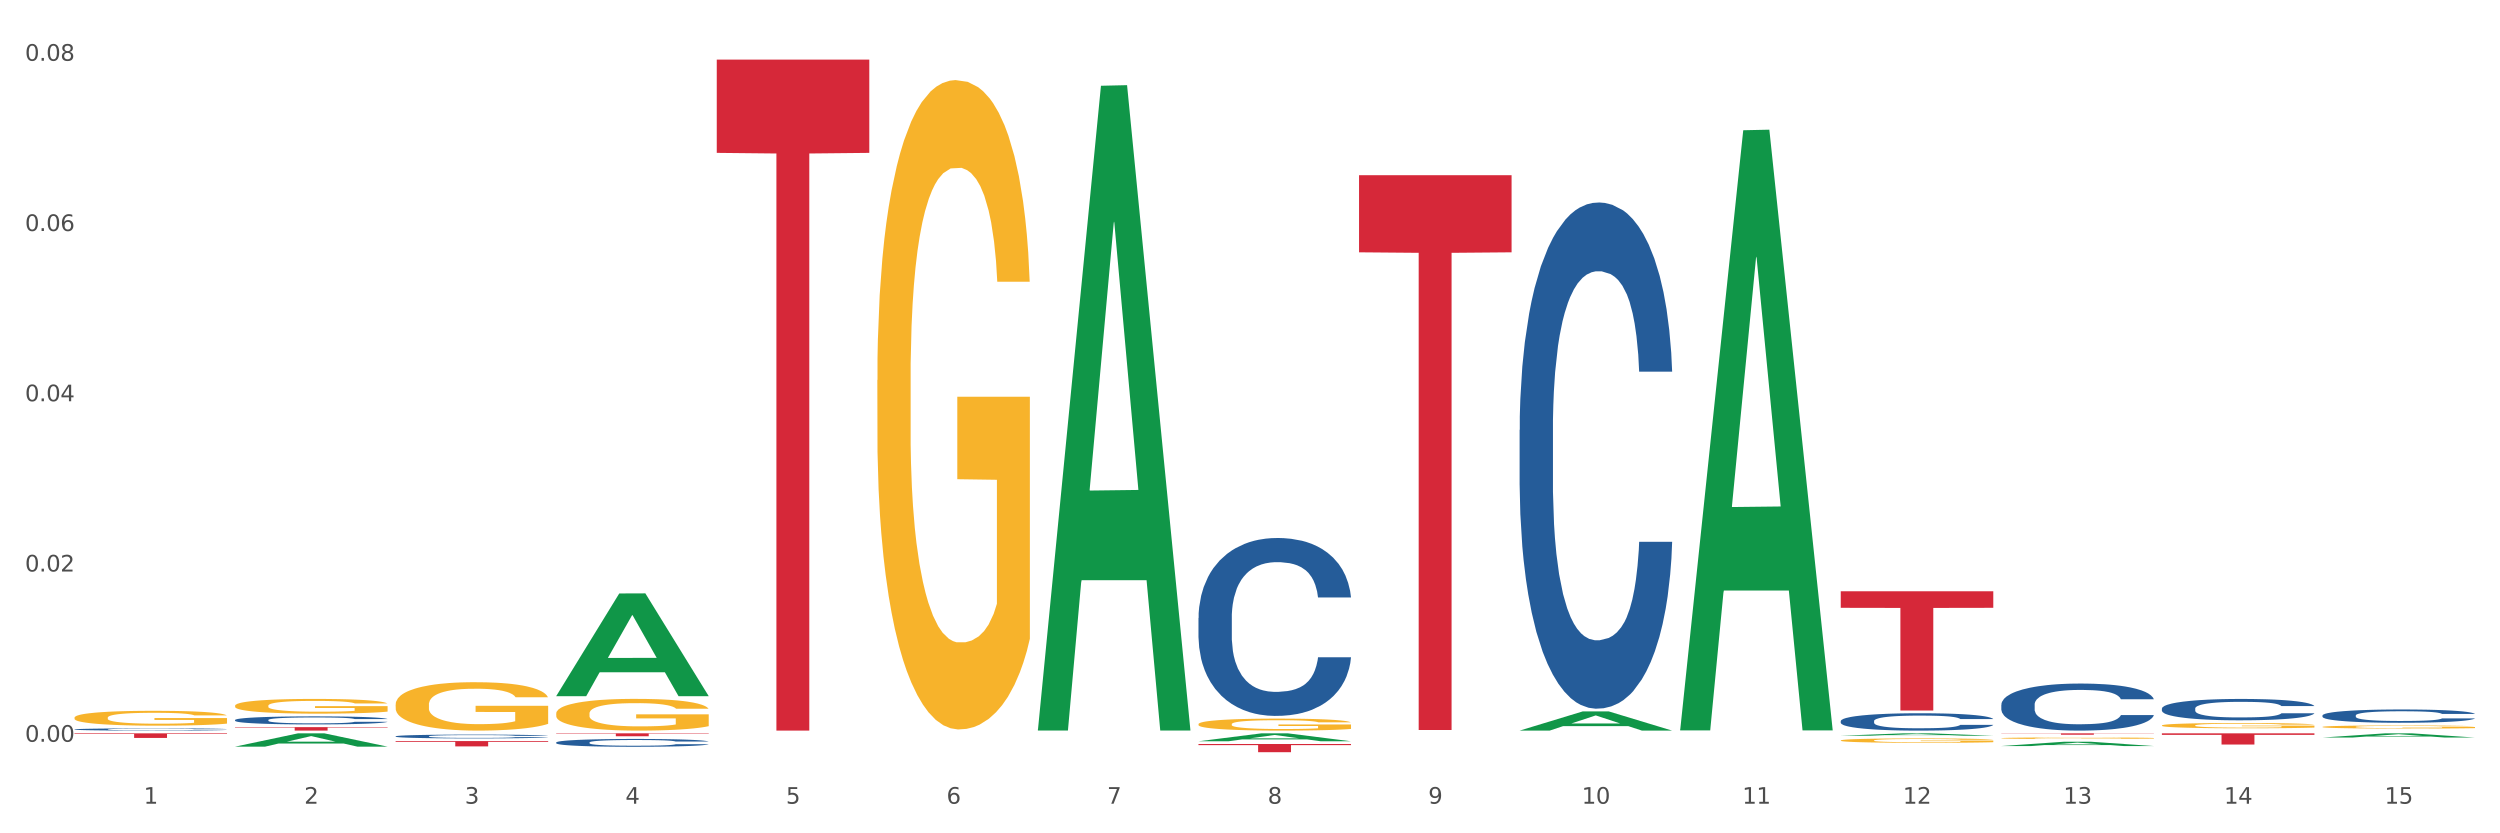 <?xml version="1.0" encoding="utf-8" standalone="no"?>
<!DOCTYPE svg PUBLIC "-//W3C//DTD SVG 1.1//EN"
  "http://www.w3.org/Graphics/SVG/1.1/DTD/svg11.dtd">
<svg xmlns:xlink="http://www.w3.org/1999/xlink" width="1080pt" height="360pt" viewBox="0 0 1080 360" xmlns="http://www.w3.org/2000/svg" version="1.1">
 <rect x="0" y="0" width="1080" height="360" fill="#333333" stroke="none"/>
 <defs>
  <style type="text/css">*{stroke-linejoin: round; stroke-linecap: butt}</style>
 </defs>
 <g id="figure_1">
  <g id="patch_1">
   <path d="M 0 360 
L 1080 360 
L 1080 0 
L 0 0 
z
" style="fill: #ffffff; stroke: #ffffff; stroke-linejoin: miter"/>
  </g>
  <g id="axes_1">
   <g id="matplotlib.axis_1">
    <g id="xtick_1">
     <g id="text_1">
      <!-- 1 -->
      <g style="fill: #4d4d4d" transform="translate(62.07 347.204) scale(0.096 -0.096)">
       <defs>
        <path id="DejaVuSans-31" d="M 794 531 
L 1825 531 
L 1825 4091 
L 703 3866 
L 703 4441 
L 1819 4666 
L 2450 4666 
L 2450 531 
L 3481 531 
L 3481 0 
L 794 0 
L 794 531 
z
" transform="scale(0.016)"/>
       </defs>
       <use xlink:href="#DejaVuSans-31"/>
      </g>
     </g>
    </g>
    <g id="xtick_2">
     <g id="text_2">
      <!-- 2 -->
      <g style="fill: #4d4d4d" transform="translate(131.436 347.204) scale(0.096 -0.096)">
       <defs>
        <path id="DejaVuSans-32" d="M 1228 531 
L 3431 531 
L 3431 0 
L 469 0 
L 469 531 
Q 828 903 1448 1529 
Q 2069 2156 2228 2338 
Q 2531 2678 2651 2914 
Q 2772 3150 2772 3378 
Q 2772 3750 2511 3984 
Q 2250 4219 1831 4219 
Q 1534 4219 1204 4116 
Q 875 4013 500 3803 
L 500 4441 
Q 881 4594 1212 4672 
Q 1544 4750 1819 4750 
Q 2544 4750 2975 4387 
Q 3406 4025 3406 3419 
Q 3406 3131 3298 2873 
Q 3191 2616 2906 2266 
Q 2828 2175 2409 1742 
Q 1991 1309 1228 531 
z
" transform="scale(0.016)"/>
       </defs>
       <use xlink:href="#DejaVuSans-32"/>
      </g>
     </g>
    </g>
    <g id="xtick_3">
     <g id="text_3">
      <!-- 3 -->
      <g style="fill: #4d4d4d" transform="translate(200.802 347.204) scale(0.096 -0.096)">
       <defs>
        <path id="DejaVuSans-33" d="M 2597 2516 
Q 3050 2419 3304 2112 
Q 3559 1806 3559 1356 
Q 3559 666 3084 287 
Q 2609 -91 1734 -91 
Q 1441 -91 1130 -33 
Q 819 25 488 141 
L 488 750 
Q 750 597 1062 519 
Q 1375 441 1716 441 
Q 2309 441 2620 675 
Q 2931 909 2931 1356 
Q 2931 1769 2642 2001 
Q 2353 2234 1838 2234 
L 1294 2234 
L 1294 2753 
L 1863 2753 
Q 2328 2753 2575 2939 
Q 2822 3125 2822 3475 
Q 2822 3834 2567 4026 
Q 2313 4219 1838 4219 
Q 1578 4219 1281 4162 
Q 984 4106 628 3988 
L 628 4550 
Q 988 4650 1302 4700 
Q 1616 4750 1894 4750 
Q 2613 4750 3031 4423 
Q 3450 4097 3450 3541 
Q 3450 3153 3228 2886 
Q 3006 2619 2597 2516 
z
" transform="scale(0.016)"/>
       </defs>
       <use xlink:href="#DejaVuSans-33"/>
      </g>
     </g>
    </g>
    <g id="xtick_4">
     <g id="text_4">
      <!-- 4 -->
      <g style="fill: #4d4d4d" transform="translate(270.169 347.204) scale(0.096 -0.096)">
       <defs>
        <path id="DejaVuSans-34" d="M 2419 4116 
L 825 1625 
L 2419 1625 
L 2419 4116 
z
M 2253 4666 
L 3047 4666 
L 3047 1625 
L 3713 1625 
L 3713 1100 
L 3047 1100 
L 3047 0 
L 2419 0 
L 2419 1100 
L 313 1100 
L 313 1709 
L 2253 4666 
z
" transform="scale(0.016)"/>
       </defs>
       <use xlink:href="#DejaVuSans-34"/>
      </g>
     </g>
    </g>
    <g id="xtick_5">
     <g id="text_5">
      <!-- 5 -->
      <g style="fill: #4d4d4d" transform="translate(339.535 347.204) scale(0.096 -0.096)">
       <defs>
        <path id="DejaVuSans-35" d="M 691 4666 
L 3169 4666 
L 3169 4134 
L 1269 4134 
L 1269 2991 
Q 1406 3038 1543 3061 
Q 1681 3084 1819 3084 
Q 2600 3084 3056 2656 
Q 3513 2228 3513 1497 
Q 3513 744 3044 326 
Q 2575 -91 1722 -91 
Q 1428 -91 1123 -41 
Q 819 9 494 109 
L 494 744 
Q 775 591 1075 516 
Q 1375 441 1709 441 
Q 2250 441 2565 725 
Q 2881 1009 2881 1497 
Q 2881 1984 2565 2268 
Q 2250 2553 1709 2553 
Q 1456 2553 1204 2497 
Q 953 2441 691 2322 
L 691 4666 
z
" transform="scale(0.016)"/>
       </defs>
       <use xlink:href="#DejaVuSans-35"/>
      </g>
     </g>
    </g>
    <g id="xtick_6">
     <g id="text_6">
      <!-- 6 -->
      <g style="fill: #4d4d4d" transform="translate(408.901 347.204) scale(0.096 -0.096)">
       <defs>
        <path id="DejaVuSans-36" d="M 2113 2584 
Q 1688 2584 1439 2293 
Q 1191 2003 1191 1497 
Q 1191 994 1439 701 
Q 1688 409 2113 409 
Q 2538 409 2786 701 
Q 3034 994 3034 1497 
Q 3034 2003 2786 2293 
Q 2538 2584 2113 2584 
z
M 3366 4563 
L 3366 3988 
Q 3128 4100 2886 4159 
Q 2644 4219 2406 4219 
Q 1781 4219 1451 3797 
Q 1122 3375 1075 2522 
Q 1259 2794 1537 2939 
Q 1816 3084 2150 3084 
Q 2853 3084 3261 2657 
Q 3669 2231 3669 1497 
Q 3669 778 3244 343 
Q 2819 -91 2113 -91 
Q 1303 -91 875 529 
Q 447 1150 447 2328 
Q 447 3434 972 4092 
Q 1497 4750 2381 4750 
Q 2619 4750 2861 4703 
Q 3103 4656 3366 4563 
z
" transform="scale(0.016)"/>
       </defs>
       <use xlink:href="#DejaVuSans-36"/>
      </g>
     </g>
    </g>
    <g id="xtick_7">
     <g id="text_7">
      <!-- 7 -->
      <g style="fill: #4d4d4d" transform="translate(478.267 347.204) scale(0.096 -0.096)">
       <defs>
        <path id="DejaVuSans-37" d="M 525 4666 
L 3525 4666 
L 3525 4397 
L 1831 0 
L 1172 0 
L 2766 4134 
L 525 4134 
L 525 4666 
z
" transform="scale(0.016)"/>
       </defs>
       <use xlink:href="#DejaVuSans-37"/>
      </g>
     </g>
    </g>
    <g id="xtick_8">
     <g id="text_8">
      <!-- 8 -->
      <g style="fill: #4d4d4d" transform="translate(547.634 347.204) scale(0.096 -0.096)">
       <defs>
        <path id="DejaVuSans-38" d="M 2034 2216 
Q 1584 2216 1326 1975 
Q 1069 1734 1069 1313 
Q 1069 891 1326 650 
Q 1584 409 2034 409 
Q 2484 409 2743 651 
Q 3003 894 3003 1313 
Q 3003 1734 2745 1975 
Q 2488 2216 2034 2216 
z
M 1403 2484 
Q 997 2584 770 2862 
Q 544 3141 544 3541 
Q 544 4100 942 4425 
Q 1341 4750 2034 4750 
Q 2731 4750 3128 4425 
Q 3525 4100 3525 3541 
Q 3525 3141 3298 2862 
Q 3072 2584 2669 2484 
Q 3125 2378 3379 2068 
Q 3634 1759 3634 1313 
Q 3634 634 3220 271 
Q 2806 -91 2034 -91 
Q 1263 -91 848 271 
Q 434 634 434 1313 
Q 434 1759 690 2068 
Q 947 2378 1403 2484 
z
M 1172 3481 
Q 1172 3119 1398 2916 
Q 1625 2713 2034 2713 
Q 2441 2713 2670 2916 
Q 2900 3119 2900 3481 
Q 2900 3844 2670 4047 
Q 2441 4250 2034 4250 
Q 1625 4250 1398 4047 
Q 1172 3844 1172 3481 
z
" transform="scale(0.016)"/>
       </defs>
       <use xlink:href="#DejaVuSans-38"/>
      </g>
     </g>
    </g>
    <g id="xtick_9">
     <g id="text_9">
      <!-- 9 -->
      <g style="fill: #4d4d4d" transform="translate(617 347.204) scale(0.096 -0.096)">
       <defs>
        <path id="DejaVuSans-39" d="M 703 97 
L 703 672 
Q 941 559 1184 500 
Q 1428 441 1663 441 
Q 2288 441 2617 861 
Q 2947 1281 2994 2138 
Q 2813 1869 2534 1725 
Q 2256 1581 1919 1581 
Q 1219 1581 811 2004 
Q 403 2428 403 3163 
Q 403 3881 828 4315 
Q 1253 4750 1959 4750 
Q 2769 4750 3195 4129 
Q 3622 3509 3622 2328 
Q 3622 1225 3098 567 
Q 2575 -91 1691 -91 
Q 1453 -91 1209 -44 
Q 966 3 703 97 
z
M 1959 2075 
Q 2384 2075 2632 2365 
Q 2881 2656 2881 3163 
Q 2881 3666 2632 3958 
Q 2384 4250 1959 4250 
Q 1534 4250 1286 3958 
Q 1038 3666 1038 3163 
Q 1038 2656 1286 2365 
Q 1534 2075 1959 2075 
z
" transform="scale(0.016)"/>
       </defs>
       <use xlink:href="#DejaVuSans-39"/>
      </g>
     </g>
    </g>
    <g id="xtick_10">
     <g id="text_10">
      <!-- 10 -->
      <g style="fill: #4d4d4d" transform="translate(683.312 347.204) scale(0.096 -0.096)">
       <defs>
        <path id="DejaVuSans-30" d="M 2034 4250 
Q 1547 4250 1301 3770 
Q 1056 3291 1056 2328 
Q 1056 1369 1301 889 
Q 1547 409 2034 409 
Q 2525 409 2770 889 
Q 3016 1369 3016 2328 
Q 3016 3291 2770 3770 
Q 2525 4250 2034 4250 
z
M 2034 4750 
Q 2819 4750 3233 4129 
Q 3647 3509 3647 2328 
Q 3647 1150 3233 529 
Q 2819 -91 2034 -91 
Q 1250 -91 836 529 
Q 422 1150 422 2328 
Q 422 3509 836 4129 
Q 1250 4750 2034 4750 
z
" transform="scale(0.016)"/>
       </defs>
       <use xlink:href="#DejaVuSans-31"/>
       <use xlink:href="#DejaVuSans-30" transform="translate(63.623 0)"/>
      </g>
     </g>
    </g>
    <g id="xtick_11">
     <g id="text_11">
      <!-- 11 -->
      <g style="fill: #4d4d4d" transform="translate(752.678 347.204) scale(0.096 -0.096)">
       <use xlink:href="#DejaVuSans-31"/>
       <use xlink:href="#DejaVuSans-31" transform="translate(63.623 0)"/>
      </g>
     </g>
    </g>
    <g id="xtick_12">
     <g id="text_12">
      <!-- 12 -->
      <g style="fill: #4d4d4d" transform="translate(822.044 347.204) scale(0.096 -0.096)">
       <use xlink:href="#DejaVuSans-31"/>
       <use xlink:href="#DejaVuSans-32" transform="translate(63.623 0)"/>
      </g>
     </g>
    </g>
    <g id="xtick_13">
     <g id="text_13">
      <!-- 13 -->
      <g style="fill: #4d4d4d" transform="translate(891.411 347.204) scale(0.096 -0.096)">
       <use xlink:href="#DejaVuSans-31"/>
       <use xlink:href="#DejaVuSans-33" transform="translate(63.623 0)"/>
      </g>
     </g>
    </g>
    <g id="xtick_14">
     <g id="text_14">
      <!-- 14 -->
      <g style="fill: #4d4d4d" transform="translate(960.777 347.204) scale(0.096 -0.096)">
       <use xlink:href="#DejaVuSans-31"/>
       <use xlink:href="#DejaVuSans-34" transform="translate(63.623 0)"/>
      </g>
     </g>
    </g>
    <g id="xtick_15">
     <g id="text_15">
      <!-- 15 -->
      <g style="fill: #4d4d4d" transform="translate(1030.143 347.204) scale(0.096 -0.096)">
       <use xlink:href="#DejaVuSans-31"/>
       <use xlink:href="#DejaVuSans-35" transform="translate(63.623 0)"/>
      </g>
     </g>
    </g>
    <g id="xtick_16"/>
    <g id="xtick_17"/>
    <g id="xtick_18"/>
    <g id="xtick_19"/>
    <g id="xtick_20"/>
    <g id="xtick_21"/>
    <g id="xtick_22"/>
    <g id="xtick_23"/>
    <g id="xtick_24"/>
    <g id="xtick_25"/>
    <g id="xtick_26"/>
    <g id="xtick_27"/>
    <g id="xtick_28"/>
    <g id="xtick_29"/>
   </g>
   <g id="matplotlib.axis_2">
    <g id="ytick_1">
     <g id="text_16">
      <!-- 0.00 -->
      <g style="fill: #4d4d4d" transform="translate(10.8 320.436) scale(0.096 -0.096)">
       <defs>
        <path id="DejaVuSans-2e" d="M 684 794 
L 1344 794 
L 1344 0 
L 684 0 
L 684 794 
z
" transform="scale(0.016)"/>
       </defs>
       <use xlink:href="#DejaVuSans-30"/>
       <use xlink:href="#DejaVuSans-2e" transform="translate(63.623 0)"/>
       <use xlink:href="#DejaVuSans-30" transform="translate(95.41 0)"/>
       <use xlink:href="#DejaVuSans-30" transform="translate(159.033 0)"/>
      </g>
     </g>
    </g>
    <g id="ytick_2">
     <g id="text_17">
      <!-- 0.02 -->
      <g style="fill: #4d4d4d" transform="translate(10.8 246.889) scale(0.096 -0.096)">
       <use xlink:href="#DejaVuSans-30"/>
       <use xlink:href="#DejaVuSans-2e" transform="translate(63.623 0)"/>
       <use xlink:href="#DejaVuSans-30" transform="translate(95.41 0)"/>
       <use xlink:href="#DejaVuSans-32" transform="translate(159.033 0)"/>
      </g>
     </g>
    </g>
    <g id="ytick_3">
     <g id="text_18">
      <!-- 0.04 -->
      <g style="fill: #4d4d4d" transform="translate(10.8 173.342) scale(0.096 -0.096)">
       <use xlink:href="#DejaVuSans-30"/>
       <use xlink:href="#DejaVuSans-2e" transform="translate(63.623 0)"/>
       <use xlink:href="#DejaVuSans-30" transform="translate(95.41 0)"/>
       <use xlink:href="#DejaVuSans-34" transform="translate(159.033 0)"/>
      </g>
     </g>
    </g>
    <g id="ytick_4">
     <g id="text_19">
      <!-- 0.06 -->
      <g style="fill: #4d4d4d" transform="translate(10.8 99.794) scale(0.096 -0.096)">
       <use xlink:href="#DejaVuSans-30"/>
       <use xlink:href="#DejaVuSans-2e" transform="translate(63.623 0)"/>
       <use xlink:href="#DejaVuSans-30" transform="translate(95.41 0)"/>
       <use xlink:href="#DejaVuSans-36" transform="translate(159.033 0)"/>
      </g>
     </g>
    </g>
    <g id="ytick_5">
     <g id="text_20">
      <!-- 0.08 -->
      <g style="fill: #4d4d4d" transform="translate(10.8 26.247) scale(0.096 -0.096)">
       <use xlink:href="#DejaVuSans-30"/>
       <use xlink:href="#DejaVuSans-2e" transform="translate(63.623 0)"/>
       <use xlink:href="#DejaVuSans-30" transform="translate(95.41 0)"/>
       <use xlink:href="#DejaVuSans-38" transform="translate(159.033 0)"/>
      </g>
     </g>
    </g>
    <g id="ytick_6"/>
    <g id="ytick_7"/>
    <g id="ytick_8"/>
    <g id="ytick_9"/>
   </g>
   <g id="PolyCollection_1">
    <path d="M 101.541 322.54 
L 101.609 322.535 
L 128.784 316.795 
L 140.061 316.789 
L 167.439 322.551 
L 154.395 322.551 
L 148.485 321.209 
L 120.427 321.209 
L 120.224 321.231 
L 114.517 322.551 
L 101.541 322.551 
L 101.541 322.54 
L 123.96 320.409 
L 144.952 320.403 
L 134.558 318.017 
L 134.422 318.006 
L 134.286 318.023 
L 123.892 320.403 
L 123.96 320.409 
L 101.541 322.54 
z
" clip-path="url(#pb273c547a4)" style="fill: #109648"/>
    <path d="M 795.203 255.414 
L 861.101 255.414 
L 861.101 262.577 
L 835.179 262.625 
L 835.179 306.955 
L 820.969 306.955 
L 820.969 262.625 
L 795.203 262.577 
L 795.203 255.463 
L 795.203 255.414 
z
" clip-path="url(#pb273c547a4)" style="fill: #d62839"/>
    <path d="M 587.105 75.695 
L 653.003 75.695 
L 653.003 108.999 
L 627.081 109.224 
L 627.081 315.353 
L 612.871 315.353 
L 612.871 109.224 
L 587.105 108.999 
L 587.105 75.92 
L 587.105 75.695 
z
" clip-path="url(#pb273c547a4)" style="fill: #d62839"/>
    <path d="M 517.739 321.397 
L 583.636 321.397 
L 583.636 321.89 
L 557.715 321.894 
L 557.715 324.95 
L 543.504 324.95 
L 543.504 321.894 
L 517.739 321.89 
L 517.739 321.4 
L 517.739 321.397 
z
" clip-path="url(#pb273c547a4)" style="fill: #d62839"/>
    <path d="M 309.64 25.759 
L 375.538 25.759 
L 375.538 66.039 
L 349.616 66.311 
L 349.616 315.609 
L 335.406 315.609 
L 335.406 66.311 
L 309.64 66.039 
L 309.64 26.032 
L 309.64 25.759 
z
" clip-path="url(#pb273c547a4)" style="fill: #d62839"/>
    <path d="M 240.274 316.789 
L 306.172 316.789 
L 306.172 316.966 
L 280.25 316.967 
L 280.25 318.062 
L 266.039 318.062 
L 266.039 316.967 
L 240.274 316.966 
L 240.274 316.79 
L 240.274 316.789 
z
" clip-path="url(#pb273c547a4)" style="fill: #d62839"/>
    <path d="M 170.907 320.155 
L 236.805 320.155 
L 236.805 320.475 
L 210.883 320.477 
L 210.883 322.452 
L 196.673 322.452 
L 196.673 320.477 
L 170.907 320.475 
L 170.907 320.158 
L 170.907 320.155 
z
" clip-path="url(#pb273c547a4)" style="fill: #d62839"/>
    <path d="M 101.541 314.119 
L 167.439 314.119 
L 167.439 314.328 
L 141.517 314.329 
L 141.517 315.625 
L 127.307 315.625 
L 127.307 314.329 
L 101.541 314.328 
L 101.541 314.12 
L 101.541 314.119 
z
" clip-path="url(#pb273c547a4)" style="fill: #d62839"/>
    <path d="M 32.175 316.789 
L 98.073 316.789 
L 98.073 317.066 
L 72.151 317.067 
L 72.151 318.777 
L 57.941 318.777 
L 57.941 317.067 
L 32.175 317.066 
L 32.175 316.791 
L 32.175 316.789 
z
" clip-path="url(#pb273c547a4)" style="fill: #d62839"/>
    <path d="M 32.175 315.09 
L 32.253 315.09 
L 32.253 315.065 
L 32.487 315.032 
L 33.343 314.97 
L 34.434 314.924 
L 36.303 314.869 
L 37.316 314.847 
L 38.64 314.821 
L 41.366 314.78 
L 44.482 314.745 
L 46.663 314.726 
L 48.299 314.713 
L 51.96 314.691 
L 54.063 314.682 
L 56.244 314.674 
L 58.114 314.669 
L 61.229 314.662 
L 63.722 314.66 
L 66.604 314.659 
L 69.019 314.66 
L 72.212 314.663 
L 76.886 314.674 
L 78.677 314.68 
L 81.092 314.69 
L 83.585 314.705 
L 85.61 314.719 
L 87.947 314.739 
L 90.361 314.765 
L 92.698 314.798 
L 94.334 314.829 
L 95.658 314.862 
L 96.827 314.901 
L 97.683 314.944 
L 98.073 314.98 
L 83.818 314.98 
L 83.429 314.947 
L 82.65 314.912 
L 81.871 314.889 
L 81.014 314.869 
L 79.69 314.847 
L 78.522 314.833 
L 76.574 314.817 
L 74.783 314.806 
L 73.303 314.8 
L 71.511 314.795 
L 67.694 314.79 
L 64.968 314.79 
L 63.255 314.791 
L 61.151 314.796 
L 59.36 314.802 
L 57.257 314.812 
L 55.621 314.824 
L 53.985 314.839 
L 53.05 314.849 
L 51.648 314.869 
L 50.714 314.884 
L 49.467 314.912 
L 48.766 314.931 
L 47.52 314.981 
L 46.975 315.018 
L 46.741 315.043 
L 46.585 315.071 
L 46.585 315.208 
L 47.053 315.269 
L 47.442 315.296 
L 48.065 315.325 
L 49.234 315.364 
L 50.947 315.402 
L 52.739 315.429 
L 54.219 315.446 
L 55.621 315.458 
L 57.023 315.468 
L 58.737 315.476 
L 60.139 315.482 
L 62.242 315.487 
L 64.734 315.49 
L 66.682 315.49 
L 70.654 315.485 
L 72.446 315.481 
L 74.16 315.475 
L 76.029 315.465 
L 77.509 315.454 
L 78.366 315.447 
L 79.768 315.43 
L 80.858 315.412 
L 81.793 315.392 
L 82.416 315.375 
L 83.117 315.348 
L 83.663 315.318 
L 83.818 315.303 
L 98.073 315.303 
L 97.761 315.334 
L 97.216 315.365 
L 96.126 315.406 
L 95.269 315.43 
L 93.945 315.459 
L 92.542 315.483 
L 90.595 315.511 
L 88.804 315.531 
L 86.934 315.548 
L 84.909 315.564 
L 81.248 315.586 
L 79.924 315.592 
L 77.12 315.603 
L 74.939 315.609 
L 71.745 315.615 
L 68.473 315.618 
L 65.046 315.619 
L 62.008 315.618 
L 58.659 315.612 
L 56.556 315.607 
L 54.219 315.599 
L 51.493 315.587 
L 48.922 315.572 
L 46.507 315.554 
L 44.248 315.534 
L 42.145 315.511 
L 39.419 315.474 
L 37.394 315.437 
L 35.914 315.403 
L 34.901 315.374 
L 33.889 315.337 
L 33.343 315.311 
L 32.487 315.25 
L 32.175 315.193 
L 32.175 315.09 
z
" clip-path="url(#pb273c547a4)" style="fill: #255c99"/>
    <path d="M 101.541 311.035 
L 101.619 311.031 
L 101.619 310.942 
L 101.853 310.821 
L 102.71 310.598 
L 103.8 310.43 
L 105.67 310.232 
L 106.682 310.15 
L 108.006 310.057 
L 110.733 309.908 
L 113.848 309.78 
L 116.029 309.71 
L 117.665 309.666 
L 121.326 309.586 
L 123.429 309.551 
L 125.61 309.522 
L 127.48 309.503 
L 130.595 309.481 
L 133.088 309.471 
L 135.97 309.468 
L 138.385 309.471 
L 141.578 309.484 
L 146.252 309.522 
L 148.044 309.545 
L 150.458 309.583 
L 152.951 309.634 
L 154.976 309.685 
L 157.313 309.758 
L 159.728 309.853 
L 162.064 309.974 
L 163.7 310.086 
L 165.024 310.204 
L 166.193 310.347 
L 167.05 310.503 
L 167.439 310.633 
L 153.185 310.633 
L 152.795 310.516 
L 152.016 310.388 
L 151.237 310.302 
L 150.38 310.232 
L 149.056 310.153 
L 147.888 310.102 
L 145.941 310.041 
L 144.149 310.003 
L 142.669 309.981 
L 140.877 309.962 
L 137.061 309.943 
L 134.334 309.943 
L 132.621 309.949 
L 130.518 309.965 
L 128.726 309.987 
L 126.623 310.025 
L 124.987 310.067 
L 123.351 310.121 
L 122.417 310.159 
L 121.015 310.229 
L 120.08 310.286 
L 118.834 310.385 
L 118.133 310.455 
L 116.886 310.637 
L 116.341 310.77 
L 116.107 310.863 
L 115.952 310.965 
L 115.952 311.461 
L 116.419 311.684 
L 116.808 311.78 
L 117.431 311.888 
L 118.6 312.028 
L 120.314 312.165 
L 122.105 312.264 
L 123.585 312.324 
L 124.987 312.369 
L 126.389 312.404 
L 128.103 312.436 
L 129.505 312.455 
L 131.608 312.474 
L 134.101 312.483 
L 136.048 312.483 
L 140.021 312.467 
L 141.812 312.451 
L 143.526 312.429 
L 145.395 312.394 
L 146.875 312.356 
L 147.732 312.327 
L 149.134 312.267 
L 150.225 312.203 
L 151.159 312.13 
L 151.783 312.066 
L 152.484 311.971 
L 153.029 311.862 
L 153.185 311.805 
L 167.439 311.805 
L 167.128 311.92 
L 166.582 312.031 
L 165.492 312.181 
L 164.635 312.267 
L 163.311 312.372 
L 161.909 312.461 
L 159.961 312.56 
L 158.17 312.633 
L 156.3 312.697 
L 154.275 312.754 
L 150.614 312.834 
L 149.29 312.856 
L 146.486 312.894 
L 144.305 312.916 
L 141.111 312.939 
L 137.84 312.951 
L 134.412 312.955 
L 131.374 312.948 
L 128.025 312.929 
L 125.922 312.91 
L 123.585 312.881 
L 120.859 312.837 
L 118.288 312.783 
L 115.874 312.719 
L 113.615 312.646 
L 111.512 312.563 
L 108.785 312.426 
L 106.76 312.292 
L 105.28 312.168 
L 104.267 312.063 
L 103.255 311.929 
L 102.71 311.837 
L 101.853 311.614 
L 101.541 311.407 
L 101.541 311.035 
z
" clip-path="url(#pb273c547a4)" style="fill: #255c99"/>
    <path d="M 170.907 318.082 
L 170.985 318.081 
L 170.985 318.039 
L 171.219 317.981 
L 172.076 317.876 
L 173.166 317.796 
L 175.036 317.703 
L 176.048 317.663 
L 177.373 317.62 
L 180.099 317.549 
L 183.215 317.489 
L 185.396 317.455 
L 187.031 317.434 
L 190.692 317.397 
L 192.796 317.38 
L 194.977 317.367 
L 196.846 317.358 
L 199.962 317.347 
L 202.454 317.342 
L 205.336 317.341 
L 207.751 317.342 
L 210.945 317.348 
L 215.618 317.367 
L 217.41 317.377 
L 219.825 317.395 
L 222.317 317.419 
L 224.342 317.443 
L 226.679 317.478 
L 229.094 317.523 
L 231.431 317.581 
L 233.066 317.633 
L 234.391 317.689 
L 235.559 317.757 
L 236.416 317.831 
L 236.805 317.893 
L 222.551 317.893 
L 222.161 317.837 
L 221.382 317.776 
L 220.604 317.736 
L 219.747 317.703 
L 218.422 317.665 
L 217.254 317.641 
L 215.307 317.612 
L 213.515 317.594 
L 212.035 317.584 
L 210.244 317.575 
L 206.427 317.565 
L 203.701 317.565 
L 201.987 317.569 
L 199.884 317.576 
L 198.092 317.587 
L 195.989 317.605 
L 194.353 317.624 
L 192.718 317.65 
L 191.783 317.668 
L 190.381 317.701 
L 189.446 317.728 
L 188.2 317.775 
L 187.499 317.808 
L 186.252 317.894 
L 185.707 317.957 
L 185.474 318.001 
L 185.318 318.049 
L 185.318 318.284 
L 185.785 318.39 
L 186.175 318.435 
L 186.798 318.486 
L 187.966 318.553 
L 189.68 318.617 
L 191.471 318.664 
L 192.951 318.693 
L 194.353 318.714 
L 195.755 318.731 
L 197.469 318.746 
L 198.871 318.755 
L 200.974 318.764 
L 203.467 318.768 
L 205.414 318.768 
L 209.387 318.761 
L 211.178 318.753 
L 212.892 318.743 
L 214.761 318.726 
L 216.241 318.708 
L 217.098 318.694 
L 218.5 318.666 
L 219.591 318.636 
L 220.526 318.601 
L 221.149 318.571 
L 221.85 318.526 
L 222.395 318.474 
L 222.551 318.447 
L 236.805 318.447 
L 236.494 318.501 
L 235.949 318.554 
L 234.858 318.625 
L 234.001 318.666 
L 232.677 318.715 
L 231.275 318.758 
L 229.328 318.804 
L 227.536 318.839 
L 225.667 318.869 
L 223.641 318.896 
L 219.98 318.934 
L 218.656 318.945 
L 215.852 318.963 
L 213.671 318.973 
L 210.477 318.984 
L 207.206 318.99 
L 203.779 318.991 
L 200.741 318.988 
L 197.391 318.979 
L 195.288 318.97 
L 192.951 318.957 
L 190.225 318.935 
L 187.655 318.91 
L 185.24 318.88 
L 182.981 318.845 
L 180.878 318.806 
L 178.152 318.741 
L 176.126 318.678 
L 174.646 318.619 
L 173.634 318.569 
L 172.621 318.506 
L 172.076 318.462 
L 171.219 318.357 
L 170.907 318.259 
L 170.907 318.082 
z
" clip-path="url(#pb273c547a4)" style="fill: #255c99"/>
    <path d="M 240.274 320.745 
L 240.352 320.742 
L 240.352 320.656 
L 240.585 320.538 
L 241.442 320.322 
L 242.533 320.159 
L 244.402 319.967 
L 245.415 319.887 
L 246.739 319.797 
L 249.465 319.652 
L 252.581 319.528 
L 254.762 319.461 
L 256.398 319.417 
L 260.059 319.34 
L 262.162 319.306 
L 264.343 319.278 
L 266.212 319.26 
L 269.328 319.238 
L 271.821 319.229 
L 274.703 319.226 
L 277.117 319.229 
L 280.311 319.241 
L 284.985 319.278 
L 286.776 319.3 
L 289.191 319.337 
L 291.683 319.386 
L 293.709 319.436 
L 296.045 319.507 
L 298.46 319.6 
L 300.797 319.717 
L 302.433 319.825 
L 303.757 319.939 
L 304.925 320.078 
L 305.782 320.23 
L 306.172 320.356 
L 291.917 320.356 
L 291.528 320.242 
L 290.749 320.118 
L 289.97 320.035 
L 289.113 319.967 
L 287.789 319.89 
L 286.62 319.84 
L 284.673 319.782 
L 282.881 319.745 
L 281.401 319.723 
L 279.61 319.705 
L 275.793 319.686 
L 273.067 319.686 
L 271.353 319.692 
L 269.25 319.708 
L 267.458 319.729 
L 265.355 319.766 
L 263.72 319.806 
L 262.084 319.859 
L 261.149 319.896 
L 259.747 319.964 
L 258.812 320.02 
L 257.566 320.115 
L 256.865 320.183 
L 255.619 320.359 
L 255.073 320.489 
L 254.84 320.579 
L 254.684 320.677 
L 254.684 321.159 
L 255.151 321.375 
L 255.541 321.468 
L 256.164 321.573 
L 257.332 321.709 
L 259.046 321.842 
L 260.838 321.938 
L 262.318 321.996 
L 263.72 322.04 
L 265.122 322.073 
L 266.835 322.104 
L 268.237 322.123 
L 270.341 322.141 
L 272.833 322.151 
L 274.78 322.151 
L 278.753 322.135 
L 280.545 322.12 
L 282.258 322.098 
L 284.128 322.064 
L 285.608 322.027 
L 286.465 321.999 
L 287.867 321.941 
L 288.957 321.879 
L 289.892 321.808 
L 290.515 321.746 
L 291.216 321.653 
L 291.761 321.548 
L 291.917 321.493 
L 306.172 321.493 
L 305.86 321.604 
L 305.315 321.712 
L 304.224 321.857 
L 303.367 321.941 
L 302.043 322.043 
L 300.641 322.129 
L 298.694 322.225 
L 296.902 322.296 
L 295.033 322.358 
L 293.008 322.413 
L 289.347 322.49 
L 288.022 322.512 
L 285.218 322.549 
L 283.037 322.571 
L 279.844 322.592 
L 276.572 322.605 
L 273.145 322.608 
L 270.107 322.602 
L 266.757 322.583 
L 264.654 322.565 
L 262.318 322.537 
L 259.591 322.494 
L 257.021 322.441 
L 254.606 322.379 
L 252.347 322.308 
L 250.244 322.228 
L 247.518 322.095 
L 245.493 321.965 
L 244.013 321.845 
L 243 321.743 
L 241.987 321.613 
L 241.442 321.524 
L 240.585 321.308 
L 240.274 321.107 
L 240.274 320.745 
z
" clip-path="url(#pb273c547a4)" style="fill: #255c99"/>
    <path d="M 32.175 310.038 
L 32.253 310.032 
L 32.253 309.82 
L 32.408 309.638 
L 33.186 309.198 
L 34.353 308.834 
L 35.209 308.641 
L 36.065 308.482 
L 37.076 308.324 
L 38.321 308.159 
L 40.578 307.919 
L 41.978 307.795 
L 43.69 307.666 
L 46.802 307.478 
L 49.058 307.373 
L 51.392 307.285 
L 55.204 307.179 
L 57.694 307.132 
L 60.339 307.097 
L 63.529 307.073 
L 65.941 307.067 
L 71.231 307.085 
L 75.744 307.138 
L 77.922 307.179 
L 80.723 307.249 
L 82.201 307.296 
L 84.613 307.39 
L 87.103 307.514 
L 88.815 307.619 
L 91.382 307.819 
L 93.327 308.018 
L 95.116 308.265 
L 96.05 308.435 
L 96.75 308.594 
L 97.373 308.776 
L 97.995 309.063 
L 83.991 309.063 
L 83.446 308.858 
L 82.59 308.664 
L 81.346 308.476 
L 80.256 308.359 
L 78.389 308.212 
L 76.677 308.118 
L 74.888 308.048 
L 72.71 307.989 
L 70.998 307.96 
L 68.586 307.936 
L 63.84 307.942 
L 60.65 307.989 
L 58.472 308.048 
L 57.071 308.101 
L 55.827 308.159 
L 54.426 308.241 
L 52.792 308.365 
L 51.625 308.476 
L 50.458 308.617 
L 49.525 308.758 
L 48.669 308.922 
L 47.969 309.098 
L 47.424 309.28 
L 46.957 309.503 
L 46.568 309.873 
L 46.568 310.677 
L 46.724 310.859 
L 47.113 311.1 
L 47.58 311.282 
L 48.358 311.499 
L 49.058 311.646 
L 50.381 311.857 
L 51.859 312.033 
L 53.026 312.145 
L 54.193 312.239 
L 56.216 312.368 
L 58.472 312.473 
L 60.417 312.538 
L 63.062 312.597 
L 64.852 312.62 
L 66.408 312.632 
L 70.22 312.632 
L 72.943 312.614 
L 75.977 312.573 
L 78.311 312.52 
L 80.256 312.456 
L 82.435 312.35 
L 83.835 312.25 
L 83.835 311.024 
L 66.719 311.018 
L 66.719 310.202 
L 98.073 310.202 
L 98.073 312.597 
L 96.75 312.72 
L 95.272 312.832 
L 93.716 312.931 
L 91.382 313.055 
L 88.581 313.172 
L 86.091 313.254 
L 83.446 313.325 
L 80.334 313.389 
L 76.288 313.448 
L 73.799 313.471 
L 70.687 313.489 
L 67.03 313.495 
L 63.84 313.483 
L 60.728 313.454 
L 57.461 313.401 
L 54.271 313.325 
L 51.859 313.248 
L 49.447 313.154 
L 46.879 313.031 
L 44.857 312.914 
L 43.301 312.808 
L 41.589 312.673 
L 39.722 312.497 
L 38.321 312.338 
L 37.076 312.174 
L 35.754 311.963 
L 34.82 311.781 
L 33.887 311.552 
L 33.342 311.382 
L 32.72 311.118 
L 32.253 310.748 
L 32.175 310.038 
z
" clip-path="url(#pb273c547a4)" style="fill: #f7b32b"/>
    <path d="M 656.471 185.732 
L 656.549 185.532 
L 656.549 179.94 
L 656.783 172.351 
L 657.639 158.371 
L 658.73 147.785 
L 660.599 135.403 
L 661.612 130.21 
L 662.936 124.418 
L 665.662 115.031 
L 668.778 107.043 
L 670.959 102.649 
L 672.595 99.853 
L 676.256 94.86 
L 678.359 92.663 
L 680.54 90.865 
L 682.41 89.667 
L 685.525 88.269 
L 688.018 87.67 
L 690.9 87.47 
L 693.315 87.67 
L 696.508 88.469 
L 701.182 90.865 
L 702.973 92.263 
L 705.388 94.66 
L 707.881 97.856 
L 709.906 101.051 
L 712.243 105.645 
L 714.657 111.636 
L 716.994 119.226 
L 718.63 126.216 
L 719.954 133.605 
L 721.123 142.593 
L 721.979 152.379 
L 722.369 160.568 
L 708.114 160.568 
L 707.725 153.178 
L 706.946 145.189 
L 706.167 139.797 
L 705.31 135.403 
L 703.986 130.41 
L 702.818 127.214 
L 700.87 123.42 
L 699.079 121.023 
L 697.599 119.625 
L 695.807 118.427 
L 691.99 117.228 
L 689.264 117.228 
L 687.55 117.628 
L 685.447 118.626 
L 683.656 120.024 
L 681.553 122.421 
L 679.917 125.017 
L 678.281 128.413 
L 677.346 130.809 
L 675.944 135.203 
L 675.01 138.798 
L 673.763 144.989 
L 673.062 149.383 
L 671.816 160.767 
L 671.271 169.155 
L 671.037 174.947 
L 670.881 181.338 
L 670.881 212.495 
L 671.349 226.475 
L 671.738 232.467 
L 672.361 239.257 
L 673.53 248.045 
L 675.243 256.633 
L 677.035 262.824 
L 678.515 266.619 
L 679.917 269.415 
L 681.319 271.612 
L 683.033 273.609 
L 684.435 274.807 
L 686.538 276.005 
L 689.03 276.605 
L 690.978 276.605 
L 694.95 275.606 
L 696.742 274.607 
L 698.456 273.209 
L 700.325 271.012 
L 701.805 268.616 
L 702.662 266.818 
L 704.064 263.024 
L 705.154 259.029 
L 706.089 254.436 
L 706.712 250.441 
L 707.413 244.45 
L 707.959 237.659 
L 708.114 234.064 
L 722.369 234.064 
L 722.057 241.254 
L 721.512 248.244 
L 720.422 257.631 
L 719.565 263.024 
L 718.241 269.614 
L 716.838 275.207 
L 714.891 281.398 
L 713.1 285.991 
L 711.23 289.986 
L 709.205 293.581 
L 705.544 298.574 
L 704.22 299.972 
L 701.416 302.368 
L 699.235 303.766 
L 696.041 305.165 
L 692.769 305.963 
L 689.342 306.163 
L 686.304 305.764 
L 682.955 304.565 
L 680.852 303.367 
L 678.515 301.57 
L 675.789 298.773 
L 673.218 295.378 
L 670.803 291.384 
L 668.544 286.79 
L 666.441 281.598 
L 663.715 273.01 
L 661.69 264.621 
L 660.21 256.832 
L 659.197 250.242 
L 658.185 241.853 
L 657.639 236.062 
L 656.783 222.081 
L 656.471 209.099 
L 656.471 185.732 
z
" clip-path="url(#pb273c547a4)" style="fill: #255c99"/>
    <path d="M 795.203 311.492 
L 795.281 311.485 
L 795.281 311.293 
L 795.515 311.032 
L 796.372 310.553 
L 797.462 310.189 
L 799.332 309.764 
L 800.344 309.586 
L 801.669 309.387 
L 804.395 309.065 
L 807.511 308.791 
L 809.692 308.64 
L 811.327 308.544 
L 814.988 308.373 
L 817.092 308.297 
L 819.273 308.236 
L 821.142 308.194 
L 824.258 308.147 
L 826.75 308.126 
L 829.632 308.119 
L 832.047 308.126 
L 835.241 308.153 
L 839.914 308.236 
L 841.706 308.284 
L 844.121 308.366 
L 846.613 308.476 
L 848.638 308.585 
L 850.975 308.743 
L 853.39 308.949 
L 855.727 309.209 
L 857.362 309.449 
L 858.687 309.703 
L 859.855 310.011 
L 860.712 310.347 
L 861.101 310.628 
L 846.847 310.628 
L 846.457 310.374 
L 845.678 310.1 
L 844.899 309.915 
L 844.043 309.764 
L 842.718 309.593 
L 841.55 309.483 
L 839.603 309.353 
L 837.811 309.271 
L 836.331 309.223 
L 834.54 309.182 
L 830.723 309.14 
L 827.997 309.14 
L 826.283 309.154 
L 824.18 309.188 
L 822.388 309.236 
L 820.285 309.319 
L 818.649 309.408 
L 817.014 309.524 
L 816.079 309.607 
L 814.677 309.757 
L 813.742 309.881 
L 812.496 310.093 
L 811.795 310.244 
L 810.548 310.635 
L 810.003 310.923 
L 809.77 311.121 
L 809.614 311.341 
L 809.614 312.41 
L 810.081 312.89 
L 810.471 313.096 
L 811.094 313.329 
L 812.262 313.63 
L 813.976 313.925 
L 815.767 314.138 
L 817.247 314.268 
L 818.649 314.364 
L 820.051 314.439 
L 821.765 314.508 
L 823.167 314.549 
L 825.27 314.59 
L 827.763 314.611 
L 829.71 314.611 
L 833.683 314.576 
L 835.474 314.542 
L 837.188 314.494 
L 839.057 314.419 
L 840.537 314.336 
L 841.394 314.275 
L 842.796 314.144 
L 843.887 314.007 
L 844.822 313.85 
L 845.445 313.713 
L 846.146 313.507 
L 846.691 313.274 
L 846.847 313.151 
L 861.101 313.151 
L 860.79 313.397 
L 860.245 313.637 
L 859.154 313.959 
L 858.297 314.144 
L 856.973 314.371 
L 855.571 314.563 
L 853.624 314.775 
L 851.832 314.933 
L 849.963 315.07 
L 847.937 315.193 
L 844.276 315.365 
L 842.952 315.413 
L 840.148 315.495 
L 837.967 315.543 
L 834.773 315.591 
L 831.502 315.618 
L 828.074 315.625 
L 825.037 315.611 
L 821.687 315.57 
L 819.584 315.529 
L 817.247 315.467 
L 814.521 315.371 
L 811.951 315.255 
L 809.536 315.118 
L 807.277 314.96 
L 805.174 314.782 
L 802.448 314.487 
L 800.422 314.199 
L 798.942 313.932 
L 797.93 313.706 
L 796.917 313.418 
L 796.372 313.219 
L 795.515 312.739 
L 795.203 312.294 
L 795.203 311.492 
z
" clip-path="url(#pb273c547a4)" style="fill: #255c99"/>
    <path d="M 864.57 304.428 
L 864.648 304.409 
L 864.648 303.889 
L 864.881 303.184 
L 865.738 301.884 
L 866.829 300.9 
L 868.698 299.748 
L 869.711 299.266 
L 871.035 298.727 
L 873.761 297.854 
L 876.877 297.112 
L 879.058 296.703 
L 880.694 296.443 
L 884.355 295.979 
L 886.458 295.775 
L 888.639 295.607 
L 890.508 295.496 
L 893.624 295.366 
L 896.117 295.31 
L 898.999 295.292 
L 901.413 295.31 
L 904.607 295.385 
L 909.281 295.607 
L 911.072 295.737 
L 913.487 295.96 
L 915.979 296.257 
L 918.005 296.554 
L 920.341 296.982 
L 922.756 297.539 
L 925.093 298.244 
L 926.729 298.894 
L 928.053 299.581 
L 929.221 300.417 
L 930.078 301.327 
L 930.468 302.088 
L 916.213 302.088 
L 915.824 301.401 
L 915.045 300.658 
L 914.266 300.157 
L 913.409 299.748 
L 912.085 299.284 
L 910.916 298.987 
L 908.969 298.634 
L 907.177 298.411 
L 905.697 298.281 
L 903.906 298.17 
L 900.089 298.059 
L 897.363 298.059 
L 895.649 298.096 
L 893.546 298.189 
L 891.754 298.319 
L 889.651 298.541 
L 888.016 298.783 
L 886.38 299.098 
L 885.445 299.321 
L 884.043 299.73 
L 883.108 300.064 
L 881.862 300.64 
L 881.161 301.048 
L 879.915 302.107 
L 879.369 302.887 
L 879.136 303.425 
L 878.98 304.019 
L 878.98 306.916 
L 879.447 308.216 
L 879.837 308.773 
L 880.46 309.404 
L 881.628 310.221 
L 883.342 311.02 
L 885.134 311.596 
L 886.614 311.948 
L 888.016 312.208 
L 889.418 312.413 
L 891.131 312.598 
L 892.533 312.71 
L 894.637 312.821 
L 897.129 312.877 
L 899.076 312.877 
L 903.049 312.784 
L 904.841 312.691 
L 906.554 312.561 
L 908.424 312.357 
L 909.904 312.134 
L 910.76 311.967 
L 912.163 311.614 
L 913.253 311.243 
L 914.188 310.816 
L 914.811 310.444 
L 915.512 309.887 
L 916.057 309.256 
L 916.213 308.922 
L 930.468 308.922 
L 930.156 309.59 
L 929.611 310.24 
L 928.52 311.113 
L 927.663 311.614 
L 926.339 312.227 
L 924.937 312.747 
L 922.99 313.323 
L 921.198 313.75 
L 919.329 314.121 
L 917.304 314.455 
L 913.643 314.919 
L 912.318 315.049 
L 909.514 315.272 
L 907.333 315.402 
L 904.14 315.532 
L 900.868 315.607 
L 897.441 315.625 
L 894.403 315.588 
L 891.053 315.477 
L 888.95 315.365 
L 886.614 315.198 
L 883.887 314.938 
L 881.317 314.622 
L 878.902 314.251 
L 876.643 313.824 
L 874.54 313.341 
L 871.814 312.543 
L 869.789 311.763 
L 868.309 311.038 
L 867.296 310.426 
L 866.283 309.646 
L 865.738 309.107 
L 864.881 307.807 
L 864.57 306.6 
L 864.57 304.428 
z
" clip-path="url(#pb273c547a4)" style="fill: #255c99"/>
    <path d="M 933.936 306.091 
L 934.014 306.083 
L 934.014 305.847 
L 934.247 305.526 
L 935.104 304.936 
L 936.195 304.489 
L 938.064 303.967 
L 939.077 303.748 
L 940.401 303.503 
L 943.127 303.107 
L 946.243 302.77 
L 948.424 302.584 
L 950.06 302.466 
L 953.721 302.255 
L 955.824 302.163 
L 958.005 302.087 
L 959.874 302.036 
L 962.99 301.977 
L 965.483 301.952 
L 968.365 301.943 
L 970.779 301.952 
L 973.973 301.985 
L 978.647 302.087 
L 980.438 302.146 
L 982.853 302.247 
L 985.346 302.382 
L 987.371 302.517 
L 989.708 302.711 
L 992.122 302.963 
L 994.459 303.284 
L 996.095 303.579 
L 997.419 303.891 
L 998.587 304.27 
L 999.444 304.683 
L 999.834 305.029 
L 985.579 305.029 
L 985.19 304.717 
L 984.411 304.38 
L 983.632 304.152 
L 982.775 303.967 
L 981.451 303.756 
L 980.283 303.621 
L 978.335 303.461 
L 976.544 303.36 
L 975.064 303.301 
L 973.272 303.25 
L 969.455 303.2 
L 966.729 303.2 
L 965.015 303.216 
L 962.912 303.259 
L 961.121 303.318 
L 959.018 303.419 
L 957.382 303.528 
L 955.746 303.672 
L 954.811 303.773 
L 953.409 303.958 
L 952.475 304.11 
L 951.228 304.371 
L 950.527 304.557 
L 949.281 305.037 
L 948.736 305.392 
L 948.502 305.636 
L 948.346 305.906 
L 948.346 307.221 
L 948.814 307.811 
L 949.203 308.064 
L 949.826 308.351 
L 950.995 308.722 
L 952.708 309.084 
L 954.5 309.346 
L 955.98 309.506 
L 957.382 309.624 
L 958.784 309.717 
L 960.498 309.801 
L 961.9 309.852 
L 964.003 309.902 
L 966.495 309.928 
L 968.443 309.928 
L 972.415 309.885 
L 974.207 309.843 
L 975.92 309.784 
L 977.79 309.691 
L 979.27 309.59 
L 980.127 309.514 
L 981.529 309.354 
L 982.619 309.186 
L 983.554 308.992 
L 984.177 308.823 
L 984.878 308.57 
L 985.423 308.283 
L 985.579 308.132 
L 999.834 308.132 
L 999.522 308.435 
L 998.977 308.73 
L 997.886 309.127 
L 997.03 309.354 
L 995.705 309.632 
L 994.303 309.869 
L 992.356 310.13 
L 990.564 310.324 
L 988.695 310.492 
L 986.67 310.644 
L 983.009 310.855 
L 981.685 310.914 
L 978.88 311.015 
L 976.699 311.074 
L 973.506 311.133 
L 970.234 311.167 
L 966.807 311.175 
L 963.769 311.158 
L 960.42 311.108 
L 958.317 311.057 
L 955.98 310.981 
L 953.253 310.863 
L 950.683 310.72 
L 948.268 310.551 
L 946.009 310.358 
L 943.906 310.138 
L 941.18 309.776 
L 939.155 309.422 
L 937.675 309.093 
L 936.662 308.815 
L 935.65 308.461 
L 935.104 308.216 
L 934.247 307.626 
L 933.936 307.078 
L 933.936 306.091 
z
" clip-path="url(#pb273c547a4)" style="fill: #255c99"/>
    <path d="M 1003.302 309.073 
L 1003.38 309.068 
L 1003.38 308.921 
L 1003.614 308.722 
L 1004.47 308.355 
L 1005.561 308.077 
L 1007.43 307.752 
L 1008.443 307.615 
L 1009.767 307.463 
L 1012.494 307.217 
L 1015.609 307.007 
L 1017.79 306.892 
L 1019.426 306.818 
L 1023.087 306.687 
L 1025.19 306.629 
L 1027.371 306.582 
L 1029.241 306.551 
L 1032.356 306.514 
L 1034.849 306.498 
L 1037.731 306.493 
L 1040.146 306.498 
L 1043.339 306.519 
L 1048.013 306.582 
L 1049.805 306.619 
L 1052.219 306.682 
L 1054.712 306.766 
L 1056.737 306.85 
L 1059.074 306.97 
L 1061.489 307.128 
L 1063.825 307.327 
L 1065.461 307.51 
L 1066.785 307.705 
L 1067.954 307.941 
L 1068.811 308.198 
L 1069.2 308.413 
L 1054.945 308.413 
L 1054.556 308.218 
L 1053.777 308.009 
L 1052.998 307.867 
L 1052.141 307.752 
L 1050.817 307.621 
L 1049.649 307.537 
L 1047.701 307.437 
L 1045.91 307.374 
L 1044.43 307.337 
L 1042.638 307.306 
L 1038.822 307.274 
L 1036.095 307.274 
L 1034.382 307.285 
L 1032.278 307.311 
L 1030.487 307.348 
L 1028.384 307.411 
L 1026.748 307.479 
L 1025.112 307.568 
L 1024.178 307.631 
L 1022.775 307.746 
L 1021.841 307.841 
L 1020.594 308.003 
L 1019.893 308.119 
L 1018.647 308.418 
L 1018.102 308.638 
L 1017.868 308.79 
L 1017.712 308.958 
L 1017.712 309.776 
L 1018.18 310.143 
L 1018.569 310.301 
L 1019.192 310.479 
L 1020.361 310.71 
L 1022.074 310.935 
L 1023.866 311.098 
L 1025.346 311.197 
L 1026.748 311.271 
L 1028.15 311.328 
L 1029.864 311.381 
L 1031.266 311.412 
L 1033.369 311.444 
L 1035.862 311.46 
L 1037.809 311.46 
L 1041.781 311.433 
L 1043.573 311.407 
L 1045.287 311.37 
L 1047.156 311.313 
L 1048.636 311.25 
L 1049.493 311.203 
L 1050.895 311.103 
L 1051.986 310.998 
L 1052.92 310.877 
L 1053.543 310.773 
L 1054.244 310.615 
L 1054.79 310.437 
L 1054.945 310.343 
L 1069.2 310.343 
L 1068.888 310.531 
L 1068.343 310.715 
L 1067.253 310.961 
L 1066.396 311.103 
L 1065.072 311.276 
L 1063.67 311.423 
L 1061.722 311.585 
L 1059.931 311.706 
L 1058.061 311.811 
L 1056.036 311.905 
L 1052.375 312.036 
L 1051.051 312.073 
L 1048.247 312.136 
L 1046.066 312.173 
L 1042.872 312.21 
L 1039.6 312.231 
L 1036.173 312.236 
L 1033.135 312.225 
L 1029.786 312.194 
L 1027.683 312.162 
L 1025.346 312.115 
L 1022.62 312.042 
L 1020.049 311.953 
L 1017.634 311.848 
L 1015.376 311.727 
L 1013.272 311.591 
L 1010.546 311.365 
L 1008.521 311.145 
L 1007.041 310.94 
L 1006.028 310.767 
L 1005.016 310.547 
L 1004.47 310.395 
L 1003.614 310.028 
L 1003.302 309.687 
L 1003.302 309.073 
z
" clip-path="url(#pb273c547a4)" style="fill: #255c99"/>
    <path d="M 1003.302 314.02 
L 1003.38 314.019 
L 1003.38 313.975 
L 1003.535 313.937 
L 1004.314 313.845 
L 1005.481 313.769 
L 1006.336 313.729 
L 1007.192 313.695 
L 1008.204 313.662 
L 1009.448 313.628 
L 1011.705 313.578 
L 1013.105 313.552 
L 1014.817 313.525 
L 1017.929 313.486 
L 1020.185 313.464 
L 1022.519 313.445 
L 1026.331 313.423 
L 1028.821 313.413 
L 1031.466 313.406 
L 1034.656 313.401 
L 1037.068 313.4 
L 1042.358 313.404 
L 1046.871 313.415 
L 1049.049 313.423 
L 1051.85 313.438 
L 1053.328 313.448 
L 1055.74 313.467 
L 1058.23 313.493 
L 1059.942 313.515 
L 1062.509 313.557 
L 1064.454 313.599 
L 1066.244 313.65 
L 1067.177 313.686 
L 1067.877 313.719 
L 1068.5 313.757 
L 1069.122 313.817 
L 1055.118 313.817 
L 1054.573 313.774 
L 1053.717 313.733 
L 1052.473 313.694 
L 1051.383 313.67 
L 1049.516 313.639 
L 1047.805 313.619 
L 1046.015 313.605 
L 1043.837 313.592 
L 1042.125 313.586 
L 1039.713 313.581 
L 1034.967 313.583 
L 1031.777 313.592 
L 1029.599 313.605 
L 1028.199 313.616 
L 1026.954 313.628 
L 1025.553 313.645 
L 1023.919 313.671 
L 1022.752 313.694 
L 1021.585 313.724 
L 1020.652 313.753 
L 1019.796 313.787 
L 1019.096 313.824 
L 1018.551 313.862 
L 1018.084 313.909 
L 1017.695 313.986 
L 1017.695 314.154 
L 1017.851 314.192 
L 1018.24 314.242 
L 1018.707 314.28 
L 1019.485 314.326 
L 1020.185 314.356 
L 1021.508 314.401 
L 1022.986 314.437 
L 1024.153 314.461 
L 1025.32 314.48 
L 1027.343 314.507 
L 1029.599 314.529 
L 1031.544 314.543 
L 1034.189 314.555 
L 1035.979 314.56 
L 1037.535 314.562 
L 1041.347 314.562 
L 1044.07 314.559 
L 1047.104 314.55 
L 1049.438 314.539 
L 1051.383 314.526 
L 1053.562 314.504 
L 1054.962 314.483 
L 1054.962 314.226 
L 1037.846 314.225 
L 1037.846 314.055 
L 1069.2 314.055 
L 1069.2 314.555 
L 1067.877 314.581 
L 1066.399 314.604 
L 1064.843 314.625 
L 1062.509 314.651 
L 1059.708 314.675 
L 1057.219 314.692 
L 1054.573 314.707 
L 1051.461 314.721 
L 1047.416 314.733 
L 1044.926 314.738 
L 1041.814 314.741 
L 1038.157 314.743 
L 1034.967 314.74 
L 1031.855 314.734 
L 1028.588 314.723 
L 1025.398 314.707 
L 1022.986 314.691 
L 1020.574 314.672 
L 1018.007 314.646 
L 1015.984 314.621 
L 1014.428 314.599 
L 1012.716 314.571 
L 1010.849 314.534 
L 1009.448 314.501 
L 1008.204 314.467 
L 1006.881 314.423 
L 1005.947 314.385 
L 1005.014 314.337 
L 1004.469 314.301 
L 1003.847 314.246 
L 1003.38 314.169 
L 1003.302 314.02 
z
" clip-path="url(#pb273c547a4)" style="fill: #f7b32b"/>
    <path d="M 933.936 313.395 
L 934.014 313.393 
L 934.014 313.318 
L 934.169 313.253 
L 934.947 313.097 
L 936.114 312.967 
L 936.97 312.898 
L 937.826 312.842 
L 938.837 312.786 
L 940.082 312.727 
L 942.338 312.642 
L 943.739 312.598 
L 945.45 312.552 
L 948.563 312.485 
L 950.819 312.448 
L 953.153 312.417 
L 956.965 312.379 
L 959.455 312.362 
L 962.1 312.35 
L 965.29 312.342 
L 967.702 312.339 
L 972.992 312.346 
L 977.505 312.364 
L 979.683 312.379 
L 982.484 312.404 
L 983.962 312.421 
L 986.374 312.454 
L 988.864 312.498 
L 990.575 312.535 
L 993.143 312.606 
L 995.088 312.677 
L 996.877 312.765 
L 997.811 312.825 
L 998.511 312.882 
L 999.134 312.946 
L 999.756 313.049 
L 985.752 313.049 
L 985.207 312.976 
L 984.351 312.907 
L 983.106 312.84 
L 982.017 312.798 
L 980.15 312.746 
L 978.438 312.713 
L 976.649 312.688 
L 974.47 312.667 
L 972.759 312.656 
L 970.347 312.648 
L 965.601 312.65 
L 962.411 312.667 
L 960.233 312.688 
L 958.832 312.707 
L 957.588 312.727 
L 956.187 312.757 
L 954.553 312.8 
L 953.386 312.84 
L 952.219 312.89 
L 951.286 312.94 
L 950.43 312.999 
L 949.73 313.061 
L 949.185 313.126 
L 948.718 313.205 
L 948.329 313.336 
L 948.329 313.622 
L 948.485 313.687 
L 948.874 313.772 
L 949.341 313.837 
L 950.119 313.914 
L 950.819 313.966 
L 952.141 314.041 
L 953.62 314.104 
L 954.787 314.144 
L 955.954 314.177 
L 957.977 314.223 
L 960.233 314.26 
L 962.178 314.283 
L 964.823 314.304 
L 966.613 314.313 
L 968.169 314.317 
L 971.981 314.317 
L 974.704 314.31 
L 977.738 314.296 
L 980.072 314.277 
L 982.017 314.254 
L 984.196 314.217 
L 985.596 314.181 
L 985.596 313.745 
L 968.48 313.743 
L 968.48 313.453 
L 999.834 313.453 
L 999.834 314.304 
L 998.511 314.348 
L 997.033 314.388 
L 995.477 314.423 
L 993.143 314.467 
L 990.342 314.509 
L 987.852 314.538 
L 985.207 314.563 
L 982.095 314.586 
L 978.049 314.607 
L 975.56 314.615 
L 972.448 314.621 
L 968.791 314.623 
L 965.601 314.619 
L 962.489 314.609 
L 959.221 314.59 
L 956.032 314.563 
L 953.62 314.536 
L 951.208 314.502 
L 948.64 314.459 
L 946.618 314.417 
L 945.061 314.379 
L 943.35 314.331 
L 941.483 314.269 
L 940.082 314.212 
L 938.837 314.154 
L 937.515 314.079 
L 936.581 314.014 
L 935.648 313.933 
L 935.103 313.872 
L 934.48 313.779 
L 934.014 313.647 
L 933.936 313.395 
z
" clip-path="url(#pb273c547a4)" style="fill: #f7b32b"/>
    <path d="M 864.57 318.89 
L 864.647 318.89 
L 864.647 318.868 
L 864.803 318.849 
L 865.581 318.803 
L 866.748 318.764 
L 867.604 318.744 
L 868.46 318.728 
L 869.471 318.711 
L 870.716 318.694 
L 872.972 318.669 
L 874.373 318.656 
L 876.084 318.642 
L 879.196 318.622 
L 881.453 318.611 
L 883.787 318.602 
L 887.599 318.591 
L 890.089 318.586 
L 892.734 318.583 
L 895.924 318.58 
L 898.336 318.579 
L 903.626 318.581 
L 908.139 318.587 
L 910.317 318.591 
L 913.118 318.599 
L 914.596 318.603 
L 917.008 318.613 
L 919.498 318.626 
L 921.209 318.637 
L 923.777 318.658 
L 925.722 318.679 
L 927.511 318.705 
L 928.445 318.723 
L 929.145 318.739 
L 929.767 318.758 
L 930.39 318.788 
L 916.385 318.788 
L 915.841 318.767 
L 914.985 318.747 
L 913.74 318.727 
L 912.651 318.715 
L 910.784 318.699 
L 909.072 318.689 
L 907.283 318.682 
L 905.104 318.676 
L 903.393 318.673 
L 900.981 318.67 
L 896.235 318.671 
L 893.045 318.676 
L 890.867 318.682 
L 889.466 318.688 
L 888.221 318.694 
L 886.821 318.702 
L 885.187 318.715 
L 884.02 318.727 
L 882.853 318.742 
L 881.919 318.756 
L 881.064 318.774 
L 880.363 318.792 
L 879.819 318.811 
L 879.352 318.834 
L 878.963 318.873 
L 878.963 318.957 
L 879.119 318.976 
L 879.508 319.002 
L 879.974 319.021 
L 880.752 319.043 
L 881.453 319.059 
L 882.775 319.081 
L 884.253 319.099 
L 885.42 319.111 
L 886.587 319.121 
L 888.61 319.134 
L 890.867 319.145 
L 892.812 319.152 
L 895.457 319.158 
L 897.246 319.161 
L 898.802 319.162 
L 902.615 319.162 
L 905.338 319.16 
L 908.372 319.156 
L 910.706 319.15 
L 912.651 319.143 
L 914.829 319.132 
L 916.23 319.122 
L 916.23 318.994 
L 899.114 318.993 
L 899.114 318.908 
L 930.468 318.908 
L 930.468 319.158 
L 929.145 319.171 
L 927.667 319.183 
L 926.111 319.193 
L 923.777 319.206 
L 920.976 319.218 
L 918.486 319.227 
L 915.841 319.234 
L 912.729 319.241 
L 908.683 319.247 
L 906.193 319.25 
L 903.081 319.252 
L 899.425 319.252 
L 896.235 319.251 
L 893.123 319.248 
L 889.855 319.242 
L 886.665 319.234 
L 884.253 319.226 
L 881.842 319.217 
L 879.274 319.204 
L 877.251 319.191 
L 875.695 319.18 
L 873.984 319.166 
L 872.116 319.148 
L 870.716 319.131 
L 869.471 319.114 
L 868.149 319.092 
L 867.215 319.073 
L 866.281 319.049 
L 865.737 319.031 
L 865.114 319.003 
L 864.647 318.965 
L 864.57 318.89 
z
" clip-path="url(#pb273c547a4)" style="fill: #f7b32b"/>
    <path d="M 795.203 319.873 
L 795.281 319.871 
L 795.281 319.809 
L 795.437 319.755 
L 796.215 319.624 
L 797.382 319.517 
L 798.238 319.459 
L 799.094 319.412 
L 800.105 319.365 
L 801.35 319.317 
L 803.606 319.245 
L 805.006 319.209 
L 806.718 319.171 
L 809.83 319.115 
L 812.086 319.084 
L 814.42 319.058 
L 818.233 319.026 
L 820.722 319.012 
L 823.368 319.002 
L 826.557 318.995 
L 828.969 318.993 
L 834.26 318.998 
L 838.772 319.014 
L 840.951 319.026 
L 843.752 319.047 
L 845.23 319.061 
L 847.642 319.089 
L 850.131 319.125 
L 851.843 319.157 
L 854.41 319.216 
L 856.355 319.275 
L 858.145 319.348 
L 859.078 319.398 
L 859.779 319.445 
L 860.401 319.499 
L 861.024 319.584 
L 847.019 319.584 
L 846.475 319.524 
L 845.619 319.466 
L 844.374 319.411 
L 843.285 319.376 
L 841.418 319.332 
L 839.706 319.304 
L 837.916 319.284 
L 835.738 319.266 
L 834.026 319.258 
L 831.615 319.251 
L 826.869 319.252 
L 823.679 319.266 
L 821.5 319.284 
L 820.1 319.299 
L 818.855 319.317 
L 817.455 319.341 
L 815.821 319.378 
L 814.654 319.411 
L 813.487 319.452 
L 812.553 319.494 
L 811.697 319.543 
L 810.997 319.595 
L 810.453 319.649 
L 809.986 319.715 
L 809.597 319.824 
L 809.597 320.063 
L 809.752 320.116 
L 810.141 320.188 
L 810.608 320.242 
L 811.386 320.306 
L 812.086 320.349 
L 813.409 320.412 
L 814.887 320.464 
L 816.054 320.497 
L 817.221 320.525 
L 819.244 320.563 
L 821.5 320.595 
L 823.445 320.614 
L 826.091 320.631 
L 827.88 320.638 
L 829.436 320.642 
L 833.248 320.642 
L 835.971 320.636 
L 839.006 320.624 
L 841.34 320.609 
L 843.285 320.589 
L 845.463 320.558 
L 846.864 320.529 
L 846.864 320.165 
L 829.747 320.163 
L 829.747 319.922 
L 861.101 319.922 
L 861.101 320.631 
L 859.779 320.668 
L 858.3 320.701 
L 856.744 320.73 
L 854.41 320.767 
L 851.61 320.802 
L 849.12 320.826 
L 846.475 320.847 
L 843.363 320.866 
L 839.317 320.883 
L 836.827 320.89 
L 833.715 320.895 
L 830.059 320.897 
L 826.869 320.894 
L 823.757 320.885 
L 820.489 320.869 
L 817.299 320.847 
L 814.887 320.824 
L 812.475 320.796 
L 809.908 320.76 
L 807.885 320.725 
L 806.329 320.694 
L 804.617 320.654 
L 802.75 320.602 
L 801.35 320.555 
L 800.105 320.506 
L 798.782 320.443 
L 797.849 320.389 
L 796.915 320.322 
L 796.37 320.271 
L 795.748 320.193 
L 795.281 320.083 
L 795.203 319.873 
z
" clip-path="url(#pb273c547a4)" style="fill: #f7b32b"/>
    <path d="M 517.739 312.836 
L 517.816 312.831 
L 517.816 312.661 
L 517.972 312.514 
L 518.75 312.159 
L 519.917 311.865 
L 520.773 311.709 
L 521.629 311.581 
L 522.64 311.453 
L 523.885 311.321 
L 526.141 311.127 
L 527.542 311.027 
L 529.253 310.923 
L 532.365 310.772 
L 534.621 310.686 
L 536.956 310.615 
L 540.768 310.53 
L 543.257 310.492 
L 545.903 310.464 
L 549.093 310.445 
L 551.504 310.44 
L 556.795 310.454 
L 561.307 310.497 
L 563.486 310.53 
L 566.287 310.587 
L 567.765 310.625 
L 570.177 310.701 
L 572.666 310.8 
L 574.378 310.885 
L 576.946 311.046 
L 578.891 311.207 
L 580.68 311.406 
L 581.614 311.543 
L 582.314 311.671 
L 582.936 311.818 
L 583.559 312.05 
L 569.554 312.05 
L 569.01 311.884 
L 568.154 311.728 
L 566.909 311.577 
L 565.82 311.482 
L 563.953 311.364 
L 562.241 311.288 
L 560.452 311.231 
L 558.273 311.184 
L 556.562 311.16 
L 554.15 311.141 
L 549.404 311.146 
L 546.214 311.184 
L 544.035 311.231 
L 542.635 311.274 
L 541.39 311.321 
L 539.99 311.387 
L 538.356 311.487 
L 537.189 311.577 
L 536.022 311.69 
L 535.088 311.804 
L 534.232 311.936 
L 533.532 312.079 
L 532.988 312.225 
L 532.521 312.405 
L 532.132 312.704 
L 532.132 313.352 
L 532.287 313.499 
L 532.676 313.693 
L 533.143 313.84 
L 533.921 314.015 
L 534.621 314.134 
L 535.944 314.304 
L 537.422 314.446 
L 538.589 314.536 
L 539.756 314.612 
L 541.779 314.716 
L 544.035 314.801 
L 545.981 314.853 
L 548.626 314.901 
L 550.415 314.92 
L 551.971 314.929 
L 555.784 314.929 
L 558.507 314.915 
L 561.541 314.882 
L 563.875 314.839 
L 565.82 314.787 
L 567.998 314.702 
L 569.399 314.621 
L 569.399 313.632 
L 552.282 313.627 
L 552.282 312.969 
L 583.636 312.969 
L 583.636 314.901 
L 582.314 315 
L 580.836 315.09 
L 579.28 315.171 
L 576.946 315.27 
L 574.145 315.365 
L 571.655 315.431 
L 569.01 315.488 
L 565.898 315.54 
L 561.852 315.587 
L 559.362 315.606 
L 556.25 315.62 
L 552.594 315.625 
L 549.404 315.616 
L 546.292 315.592 
L 543.024 315.549 
L 539.834 315.488 
L 537.422 315.426 
L 535.01 315.35 
L 532.443 315.251 
L 530.42 315.156 
L 528.864 315.071 
L 527.153 314.962 
L 525.285 314.82 
L 523.885 314.692 
L 522.64 314.56 
L 521.317 314.389 
L 520.384 314.242 
L 519.45 314.058 
L 518.906 313.92 
L 518.283 313.707 
L 517.816 313.409 
L 517.739 312.836 
z
" clip-path="url(#pb273c547a4)" style="fill: #f7b32b"/>
    <path d="M 379.006 164.228 
L 379.084 163.972 
L 379.084 154.749 
L 379.24 146.807 
L 380.018 127.592 
L 381.185 111.707 
L 382.04 103.252 
L 382.896 96.335 
L 383.908 89.418 
L 385.152 82.244 
L 387.409 71.74 
L 388.809 66.36 
L 390.521 60.723 
L 393.633 52.525 
L 395.889 47.913 
L 398.223 44.07 
L 402.035 39.459 
L 404.525 37.409 
L 407.17 35.872 
L 410.36 34.847 
L 412.772 34.591 
L 418.062 35.359 
L 422.575 37.665 
L 424.753 39.459 
L 427.554 42.533 
L 429.032 44.583 
L 431.444 48.682 
L 433.934 54.062 
L 435.646 58.674 
L 438.213 67.384 
L 440.158 76.095 
L 441.948 86.856 
L 442.881 94.285 
L 443.581 101.203 
L 444.204 109.145 
L 444.826 121.699 
L 430.822 121.699 
L 430.277 112.732 
L 429.422 104.277 
L 428.177 96.079 
L 427.087 90.955 
L 425.22 84.55 
L 423.509 80.451 
L 421.719 77.376 
L 419.541 74.814 
L 417.829 73.533 
L 415.417 72.508 
L 410.671 72.765 
L 407.481 74.814 
L 405.303 77.376 
L 403.903 79.682 
L 402.658 82.244 
L 401.257 85.831 
L 399.624 91.211 
L 398.456 96.079 
L 397.289 102.228 
L 396.356 108.376 
L 395.5 115.55 
L 394.8 123.236 
L 394.255 131.178 
L 393.788 140.914 
L 393.399 157.055 
L 393.399 192.154 
L 393.555 200.096 
L 393.944 210.6 
L 394.411 218.543 
L 395.189 228.022 
L 395.889 234.427 
L 397.212 243.65 
L 398.69 251.336 
L 399.857 256.204 
L 401.024 260.303 
L 403.047 265.94 
L 405.303 270.551 
L 407.248 273.37 
L 409.893 275.932 
L 411.683 276.956 
L 413.239 277.469 
L 417.051 277.469 
L 419.774 276.7 
L 422.808 274.907 
L 425.142 272.601 
L 427.087 269.783 
L 429.266 265.171 
L 430.666 260.816 
L 430.666 207.27 
L 413.55 207.014 
L 413.55 171.402 
L 444.904 171.402 
L 444.904 275.932 
L 443.581 281.312 
L 442.103 286.18 
L 440.547 290.535 
L 438.213 295.915 
L 435.412 301.039 
L 432.923 304.626 
L 430.277 307.7 
L 427.165 310.519 
L 423.12 313.081 
L 420.63 314.105 
L 417.518 314.874 
L 413.861 315.13 
L 410.671 314.618 
L 407.559 313.337 
L 404.292 311.031 
L 401.102 307.7 
L 398.69 304.37 
L 396.278 300.271 
L 393.711 294.89 
L 391.688 289.766 
L 390.132 285.155 
L 388.42 279.262 
L 386.553 271.576 
L 385.152 264.659 
L 383.908 257.485 
L 382.585 248.262 
L 381.651 240.32 
L 380.718 230.328 
L 380.173 222.898 
L 379.551 211.369 
L 379.084 195.228 
L 379.006 164.228 
z
" clip-path="url(#pb273c547a4)" style="fill: #f7b32b"/>
    <path d="M 240.274 308.25 
L 240.351 308.237 
L 240.351 307.787 
L 240.507 307.399 
L 241.285 306.459 
L 242.452 305.683 
L 243.308 305.27 
L 244.164 304.932 
L 245.175 304.594 
L 246.42 304.243 
L 248.676 303.73 
L 250.077 303.467 
L 251.788 303.191 
L 254.9 302.791 
L 257.157 302.565 
L 259.491 302.377 
L 263.303 302.152 
L 265.793 302.052 
L 268.438 301.977 
L 271.628 301.927 
L 274.04 301.914 
L 279.33 301.952 
L 283.843 302.064 
L 286.021 302.152 
L 288.822 302.302 
L 290.3 302.402 
L 292.712 302.603 
L 295.202 302.866 
L 296.913 303.091 
L 299.481 303.517 
L 301.426 303.943 
L 303.215 304.468 
L 304.149 304.832 
L 304.849 305.17 
L 305.471 305.558 
L 306.094 306.171 
L 292.089 306.171 
L 291.545 305.733 
L 290.689 305.32 
L 289.444 304.919 
L 288.355 304.669 
L 286.488 304.356 
L 284.776 304.155 
L 282.987 304.005 
L 280.808 303.88 
L 279.097 303.817 
L 276.685 303.767 
L 271.939 303.78 
L 268.749 303.88 
L 266.571 304.005 
L 265.17 304.118 
L 263.925 304.243 
L 262.525 304.418 
L 260.891 304.681 
L 259.724 304.919 
L 258.557 305.22 
L 257.623 305.52 
L 256.768 305.871 
L 256.067 306.247 
L 255.523 306.635 
L 255.056 307.111 
L 254.667 307.899 
L 254.667 309.615 
L 254.823 310.003 
L 255.212 310.516 
L 255.678 310.905 
L 256.456 311.368 
L 257.157 311.681 
L 258.479 312.132 
L 259.957 312.507 
L 261.124 312.745 
L 262.291 312.946 
L 264.314 313.221 
L 266.571 313.446 
L 268.516 313.584 
L 271.161 313.709 
L 272.95 313.759 
L 274.506 313.784 
L 278.319 313.784 
L 281.042 313.747 
L 284.076 313.659 
L 286.41 313.547 
L 288.355 313.409 
L 290.533 313.183 
L 291.934 312.971 
L 291.934 310.354 
L 274.818 310.341 
L 274.818 308.601 
L 306.172 308.601 
L 306.172 313.709 
L 304.849 313.972 
L 303.371 314.21 
L 301.815 314.423 
L 299.481 314.686 
L 296.68 314.936 
L 294.19 315.112 
L 291.545 315.262 
L 288.433 315.4 
L 284.387 315.525 
L 281.897 315.575 
L 278.785 315.613 
L 275.129 315.625 
L 271.939 315.6 
L 268.827 315.537 
L 265.559 315.425 
L 262.369 315.262 
L 259.957 315.099 
L 257.546 314.899 
L 254.978 314.636 
L 252.955 314.385 
L 251.399 314.16 
L 249.688 313.872 
L 247.82 313.496 
L 246.42 313.158 
L 245.175 312.808 
L 243.853 312.357 
L 242.919 311.969 
L 241.985 311.48 
L 241.441 311.117 
L 240.818 310.554 
L 240.351 309.765 
L 240.274 308.25 
z
" clip-path="url(#pb273c547a4)" style="fill: #f7b32b"/>
    <path d="M 170.907 304.375 
L 170.985 304.356 
L 170.985 303.669 
L 171.141 303.076 
L 171.919 301.644 
L 173.086 300.46 
L 173.942 299.829 
L 174.798 299.314 
L 175.809 298.798 
L 177.054 298.263 
L 179.31 297.48 
L 180.71 297.079 
L 182.422 296.659 
L 185.534 296.048 
L 187.79 295.704 
L 190.124 295.417 
L 193.937 295.074 
L 196.426 294.921 
L 199.072 294.806 
L 202.261 294.73 
L 204.673 294.711 
L 209.964 294.768 
L 214.476 294.94 
L 216.655 295.074 
L 219.456 295.303 
L 220.934 295.456 
L 223.346 295.761 
L 225.835 296.162 
L 227.547 296.506 
L 230.114 297.155 
L 232.059 297.805 
L 233.849 298.607 
L 234.783 299.161 
L 235.483 299.677 
L 236.105 300.269 
L 236.728 301.205 
L 222.723 301.205 
L 222.179 300.536 
L 221.323 299.906 
L 220.078 299.295 
L 218.989 298.913 
L 217.122 298.435 
L 215.41 298.13 
L 213.62 297.9 
L 211.442 297.709 
L 209.73 297.614 
L 207.319 297.537 
L 202.573 297.557 
L 199.383 297.709 
L 197.204 297.9 
L 195.804 298.072 
L 194.559 298.263 
L 193.159 298.531 
L 191.525 298.932 
L 190.358 299.295 
L 189.191 299.753 
L 188.257 300.211 
L 187.401 300.746 
L 186.701 301.319 
L 186.157 301.911 
L 185.69 302.637 
L 185.301 303.84 
L 185.301 306.457 
L 185.456 307.049 
L 185.845 307.832 
L 186.312 308.424 
L 187.09 309.131 
L 187.79 309.609 
L 189.113 310.296 
L 190.591 310.869 
L 191.758 311.232 
L 192.925 311.538 
L 194.948 311.958 
L 197.204 312.302 
L 199.149 312.512 
L 201.795 312.703 
L 203.584 312.779 
L 205.14 312.817 
L 208.952 312.817 
L 211.675 312.76 
L 214.71 312.626 
L 217.044 312.455 
L 218.989 312.244 
L 221.167 311.901 
L 222.568 311.576 
L 222.568 307.584 
L 205.451 307.565 
L 205.451 304.91 
L 236.805 304.91 
L 236.805 312.703 
L 235.483 313.104 
L 234.004 313.467 
L 232.448 313.791 
L 230.114 314.193 
L 227.314 314.575 
L 224.824 314.842 
L 222.179 315.071 
L 219.067 315.281 
L 215.021 315.472 
L 212.531 315.549 
L 209.419 315.606 
L 205.763 315.625 
L 202.573 315.587 
L 199.461 315.491 
L 196.193 315.319 
L 193.003 315.071 
L 190.591 314.823 
L 188.179 314.517 
L 185.612 314.116 
L 183.589 313.734 
L 182.033 313.39 
L 180.321 312.951 
L 178.454 312.378 
L 177.054 311.862 
L 175.809 311.328 
L 174.486 310.64 
L 173.553 310.048 
L 172.619 309.303 
L 172.074 308.749 
L 171.452 307.89 
L 170.985 306.686 
L 170.907 304.375 
z
" clip-path="url(#pb273c547a4)" style="fill: #f7b32b"/>
    <path d="M 101.541 304.877 
L 101.619 304.871 
L 101.619 304.662 
L 101.775 304.481 
L 102.553 304.045 
L 103.72 303.684 
L 104.575 303.492 
L 105.431 303.335 
L 106.443 303.178 
L 107.688 303.015 
L 109.944 302.777 
L 111.344 302.654 
L 113.056 302.526 
L 116.168 302.34 
L 118.424 302.236 
L 120.758 302.148 
L 124.57 302.044 
L 127.06 301.997 
L 129.705 301.962 
L 132.895 301.939 
L 135.307 301.933 
L 140.598 301.95 
L 145.11 302.003 
L 147.289 302.044 
L 150.089 302.113 
L 151.568 302.16 
L 153.979 302.253 
L 156.469 302.375 
L 158.181 302.48 
L 160.748 302.678 
L 162.693 302.876 
L 164.483 303.12 
L 165.416 303.289 
L 166.117 303.446 
L 166.739 303.626 
L 167.361 303.911 
L 153.357 303.911 
L 152.812 303.708 
L 151.957 303.516 
L 150.712 303.329 
L 149.623 303.213 
L 147.755 303.068 
L 146.044 302.974 
L 144.254 302.905 
L 142.076 302.846 
L 140.364 302.817 
L 137.952 302.794 
L 133.206 302.8 
L 130.017 302.846 
L 127.838 302.905 
L 126.438 302.957 
L 125.193 303.015 
L 123.792 303.097 
L 122.159 303.219 
L 120.992 303.329 
L 119.825 303.469 
L 118.891 303.609 
L 118.035 303.772 
L 117.335 303.946 
L 116.79 304.126 
L 116.324 304.348 
L 115.935 304.714 
L 115.935 305.511 
L 116.09 305.692 
L 116.479 305.93 
L 116.946 306.111 
L 117.724 306.326 
L 118.424 306.471 
L 119.747 306.681 
L 121.225 306.855 
L 122.392 306.966 
L 123.559 307.059 
L 125.582 307.187 
L 127.838 307.292 
L 129.783 307.356 
L 132.428 307.414 
L 134.218 307.437 
L 135.774 307.449 
L 139.586 307.449 
L 142.309 307.431 
L 145.343 307.391 
L 147.678 307.338 
L 149.623 307.274 
L 151.801 307.169 
L 153.201 307.071 
L 153.201 305.855 
L 136.085 305.849 
L 136.085 305.04 
L 167.439 305.04 
L 167.439 307.414 
L 166.117 307.536 
L 164.638 307.647 
L 163.082 307.745 
L 160.748 307.868 
L 157.947 307.984 
L 155.458 308.066 
L 152.812 308.135 
L 149.7 308.199 
L 145.655 308.258 
L 143.165 308.281 
L 140.053 308.298 
L 136.396 308.304 
L 133.206 308.292 
L 130.094 308.263 
L 126.827 308.211 
L 123.637 308.135 
L 121.225 308.06 
L 118.813 307.967 
L 116.246 307.844 
L 114.223 307.728 
L 112.667 307.623 
L 110.955 307.489 
L 109.088 307.315 
L 107.688 307.158 
L 106.443 306.995 
L 105.12 306.785 
L 104.186 306.605 
L 103.253 306.378 
L 102.708 306.209 
L 102.086 305.948 
L 101.619 305.581 
L 101.541 304.877 
z
" clip-path="url(#pb273c547a4)" style="fill: #f7b32b"/>
    <path d="M 864.57 316.789 
L 930.468 316.789 
L 930.468 316.876 
L 904.546 316.877 
L 904.546 317.415 
L 890.335 317.415 
L 890.335 316.877 
L 864.57 316.876 
L 864.57 316.79 
L 864.57 316.789 
z
" clip-path="url(#pb273c547a4)" style="fill: #d62839"/>
    <path d="M 933.936 316.789 
L 999.834 316.789 
L 999.834 317.462 
L 973.912 317.467 
L 973.912 321.634 
L 959.702 321.634 
L 959.702 317.467 
L 933.936 317.462 
L 933.936 316.794 
L 933.936 316.789 
z
" clip-path="url(#pb273c547a4)" style="fill: #d62839"/>
    <path d="M 517.739 266.948 
L 517.816 266.878 
L 517.816 264.912 
L 518.05 262.245 
L 518.907 257.331 
L 519.997 253.611 
L 521.867 249.258 
L 522.88 247.433 
L 524.204 245.398 
L 526.93 242.098 
L 530.046 239.291 
L 532.227 237.746 
L 533.863 236.764 
L 537.523 235.009 
L 539.627 234.237 
L 541.808 233.605 
L 543.677 233.184 
L 546.793 232.692 
L 549.285 232.482 
L 552.167 232.411 
L 554.582 232.482 
L 557.776 232.762 
L 562.449 233.605 
L 564.241 234.096 
L 566.656 234.938 
L 569.148 236.062 
L 571.173 237.185 
L 573.51 238.799 
L 575.925 240.905 
L 578.262 243.573 
L 579.898 246.029 
L 581.222 248.627 
L 582.39 251.786 
L 583.247 255.225 
L 583.636 258.103 
L 569.382 258.103 
L 568.992 255.506 
L 568.214 252.698 
L 567.435 250.803 
L 566.578 249.258 
L 565.254 247.504 
L 564.085 246.38 
L 562.138 245.047 
L 560.346 244.204 
L 558.866 243.713 
L 557.075 243.292 
L 553.258 242.871 
L 550.532 242.871 
L 548.818 243.011 
L 546.715 243.362 
L 544.923 243.853 
L 542.82 244.696 
L 541.184 245.608 
L 539.549 246.802 
L 538.614 247.644 
L 537.212 249.188 
L 536.277 250.452 
L 535.031 252.628 
L 534.33 254.172 
L 533.084 258.173 
L 532.538 261.122 
L 532.305 263.157 
L 532.149 265.404 
L 532.149 276.354 
L 532.616 281.268 
L 533.006 283.374 
L 533.629 285.76 
L 534.797 288.849 
L 536.511 291.867 
L 538.302 294.044 
L 539.782 295.377 
L 541.184 296.36 
L 542.587 297.132 
L 544.3 297.834 
L 545.702 298.255 
L 547.805 298.676 
L 550.298 298.887 
L 552.245 298.887 
L 556.218 298.536 
L 558.009 298.185 
L 559.723 297.694 
L 561.593 296.922 
L 563.073 296.079 
L 563.929 295.447 
L 565.331 294.114 
L 566.422 292.71 
L 567.357 291.095 
L 567.98 289.691 
L 568.681 287.585 
L 569.226 285.199 
L 569.382 283.935 
L 583.636 283.935 
L 583.325 286.462 
L 582.78 288.919 
L 581.689 292.218 
L 580.832 294.114 
L 579.508 296.43 
L 578.106 298.396 
L 576.159 300.572 
L 574.367 302.186 
L 572.498 303.59 
L 570.472 304.854 
L 566.811 306.609 
L 565.487 307.1 
L 562.683 307.942 
L 560.502 308.434 
L 557.308 308.925 
L 554.037 309.206 
L 550.61 309.276 
L 547.572 309.136 
L 544.222 308.714 
L 542.119 308.293 
L 539.782 307.662 
L 537.056 306.679 
L 534.486 305.485 
L 532.071 304.082 
L 529.812 302.467 
L 527.709 300.642 
L 524.983 297.624 
L 522.957 294.675 
L 521.477 291.938 
L 520.465 289.621 
L 519.452 286.673 
L 518.907 284.637 
L 518.05 279.724 
L 517.739 275.161 
L 517.739 266.948 
z
" clip-path="url(#pb273c547a4)" style="fill: #255c99"/>
    <path d="M 240.274 300.667 
L 240.342 300.625 
L 267.516 256.374 
L 278.793 256.332 
L 306.172 300.75 
L 293.128 300.75 
L 287.217 290.407 
L 259.16 290.407 
L 258.956 290.574 
L 253.249 300.75 
L 240.274 300.75 
L 240.274 300.667 
L 262.693 284.234 
L 283.685 284.192 
L 273.291 265.8 
L 273.155 265.716 
L 273.019 265.841 
L 262.625 284.192 
L 262.693 284.234 
L 240.274 300.667 
z
" clip-path="url(#pb273c547a4)" style="fill: #109648"/>
    <path d="M 448.372 315.057 
L 448.44 314.795 
L 475.615 37.049 
L 486.892 36.787 
L 514.27 315.581 
L 501.227 315.581 
L 495.316 250.66 
L 467.259 250.66 
L 467.055 251.707 
L 461.348 315.581 
L 448.372 315.581 
L 448.372 315.057 
L 470.791 211.917 
L 491.783 211.655 
L 481.389 96.211 
L 481.253 95.687 
L 481.117 96.473 
L 470.723 211.655 
L 470.791 211.917 
L 448.372 315.057 
z
" clip-path="url(#pb273c547a4)" style="fill: #109648"/>
    <path d="M 517.739 320.226 
L 517.806 320.223 
L 544.981 316.792 
L 556.258 316.789 
L 583.636 320.232 
L 570.593 320.232 
L 564.682 319.431 
L 536.625 319.431 
L 536.421 319.444 
L 530.714 320.232 
L 517.739 320.232 
L 517.739 320.226 
L 540.157 318.952 
L 561.15 318.949 
L 550.755 317.523 
L 550.62 317.517 
L 550.484 317.526 
L 540.089 318.949 
L 540.157 318.952 
L 517.739 320.226 
z
" clip-path="url(#pb273c547a4)" style="fill: #109648"/>
    <path d="M 656.471 315.61 
L 656.539 315.602 
L 683.713 307.335 
L 694.991 307.327 
L 722.369 315.625 
L 709.325 315.625 
L 703.415 313.693 
L 675.357 313.693 
L 675.153 313.724 
L 669.447 315.625 
L 656.471 315.625 
L 656.471 315.61 
L 678.89 312.54 
L 699.882 312.532 
L 689.488 309.096 
L 689.352 309.08 
L 689.216 309.104 
L 678.822 312.532 
L 678.89 312.54 
L 656.471 315.61 
z
" clip-path="url(#pb273c547a4)" style="fill: #109648"/>
    <path d="M 725.837 315.047 
L 725.905 314.803 
L 753.08 56.266 
L 764.357 56.022 
L 791.735 315.534 
L 778.691 315.534 
L 772.781 255.103 
L 744.723 255.103 
L 744.52 256.078 
L 738.813 315.534 
L 725.837 315.534 
L 725.837 315.047 
L 748.256 219.039 
L 769.248 218.796 
L 758.854 111.336 
L 758.718 110.848 
L 758.582 111.579 
L 748.188 218.796 
L 748.256 219.039 
L 725.837 315.047 
z
" clip-path="url(#pb273c547a4)" style="fill: #109648"/>
    <path d="M 795.203 317.827 
L 795.271 317.826 
L 822.446 316.79 
L 833.723 316.789 
L 861.101 317.829 
L 848.058 317.829 
L 842.147 317.587 
L 814.09 317.587 
L 813.886 317.591 
L 808.179 317.829 
L 795.203 317.829 
L 795.203 317.827 
L 817.622 317.442 
L 838.615 317.441 
L 828.22 317.011 
L 828.084 317.009 
L 827.949 317.012 
L 817.554 317.441 
L 817.622 317.442 
L 795.203 317.827 
z
" clip-path="url(#pb273c547a4)" style="fill: #109648"/>
    <path d="M 864.57 322.288 
L 864.638 322.286 
L 891.812 320.418 
L 903.089 320.416 
L 930.468 322.291 
L 917.424 322.291 
L 911.513 321.855 
L 883.456 321.855 
L 883.252 321.862 
L 877.545 322.291 
L 864.57 322.291 
L 864.57 322.288 
L 886.989 321.594 
L 907.981 321.592 
L 897.587 320.816 
L 897.451 320.812 
L 897.315 320.818 
L 886.921 321.592 
L 886.989 321.594 
L 864.57 322.288 
z
" clip-path="url(#pb273c547a4)" style="fill: #109648"/>
    <path d="M 1003.302 318.615 
L 1003.37 318.614 
L 1030.544 316.791 
L 1041.822 316.789 
L 1069.2 318.619 
L 1056.156 318.619 
L 1050.246 318.193 
L 1022.188 318.193 
L 1021.984 318.2 
L 1016.278 318.619 
L 1003.302 318.619 
L 1003.302 318.615 
L 1025.721 317.938 
L 1046.713 317.937 
L 1036.319 317.179 
L 1036.183 317.176 
L 1036.047 317.181 
L 1025.653 317.937 
L 1025.721 317.938 
L 1003.302 318.615 
z
" clip-path="url(#pb273c547a4)" style="fill: #109648"/>
   </g>
  </g>
 </g>
 <defs>
  <clipPath id="pb273c547a4">
   <rect x="32.175" y="10.8" width="1037.025" height="329.109"/>
  </clipPath>
 </defs>
</svg>
